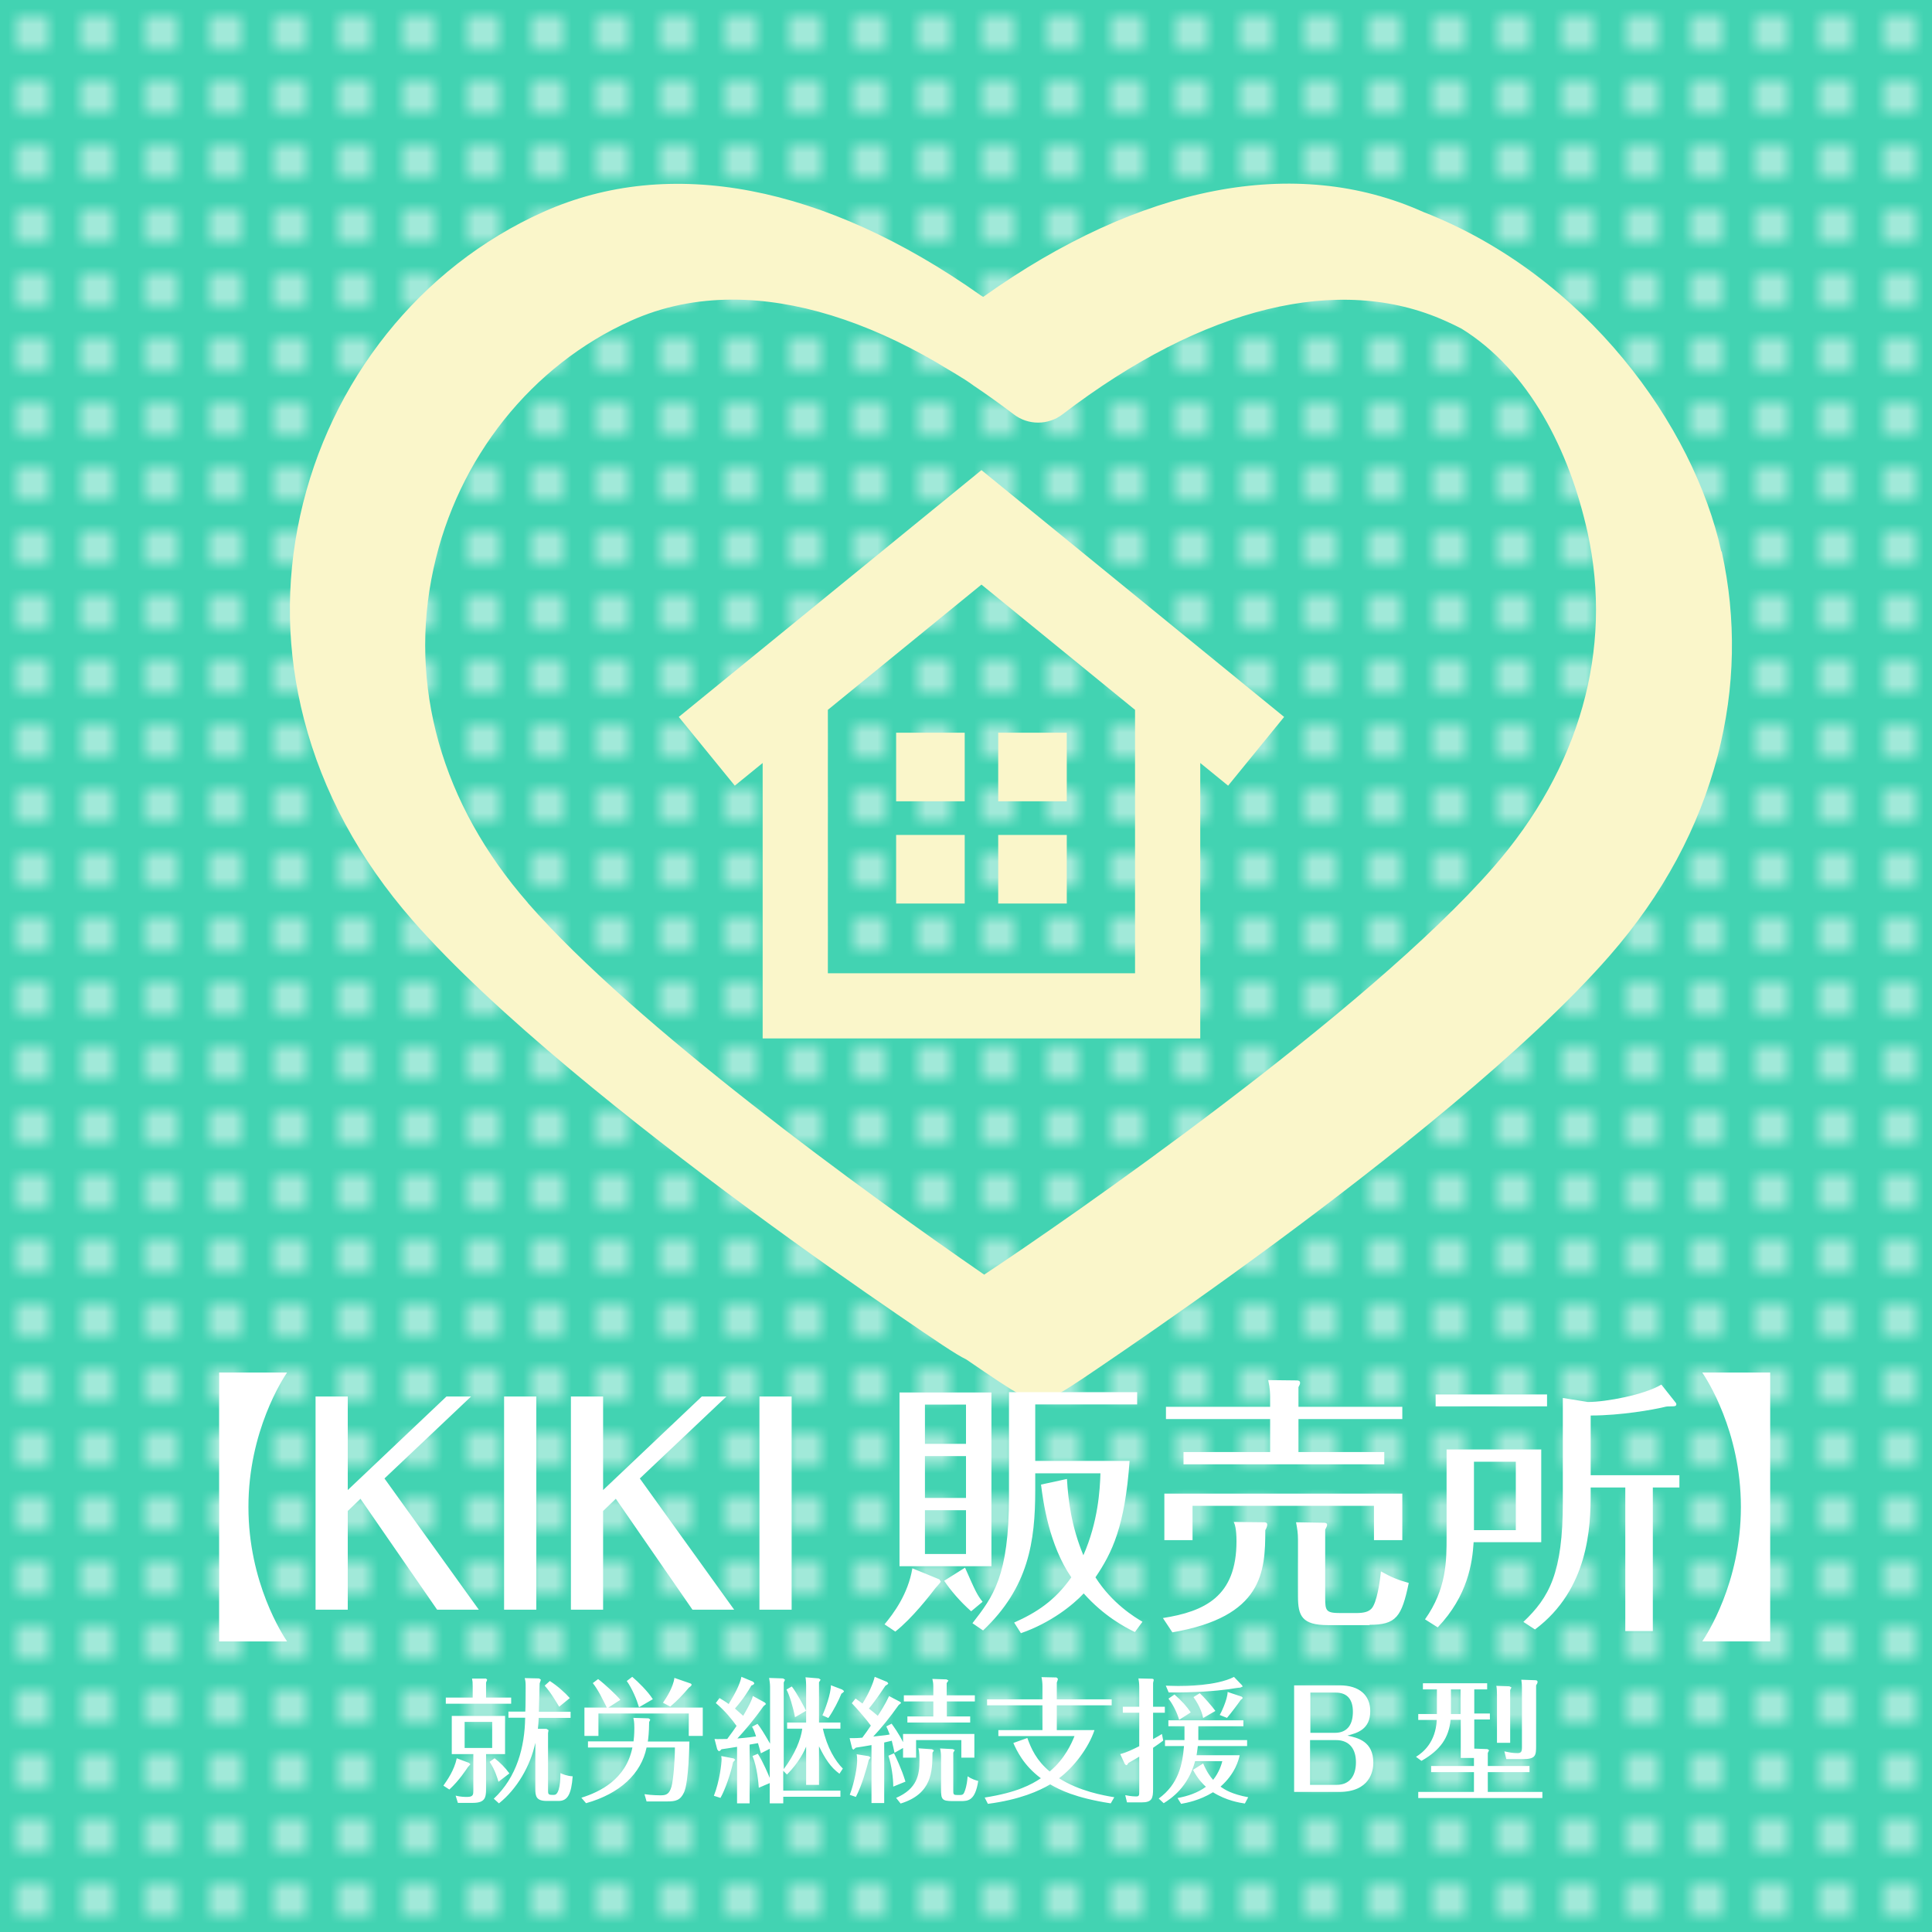 <?xml version="1.0" encoding="UTF-8"?><svg id="_レイヤー_1" xmlns="http://www.w3.org/2000/svg" width="120" height="120" xmlns:xlink="http://www.w3.org/1999/xlink" viewBox="0 0 120 120"><defs><style>.cls-1{fill:#fff;}.cls-2{fill:#42d3b2;}.cls-3{fill:#faf6ca;}.cls-4{fill:none;}.cls-5{fill:url(#_新規パターンスウォッチ_2);opacity:.5;}</style><pattern id="_新規パターンスウォッチ_2" x="0" y="0" width="4" height="4" patternTransform="translate(0 -420)" patternUnits="userSpaceOnUse" viewBox="0 0 4 4"><g><rect class="cls-4" width="4" height="4"/><path class="cls-4" d="M4,0H0V4H4V0Z"/><rect class="cls-1" x="1" y="1" width="2" height="2"/></g></pattern></defs><g><polyline class="cls-2" points="120 120 0 120 0 0 120 0 120 120"/><polyline class="cls-5" points="120 120 0 120 0 0 120 0 120 120"/><path class="cls-3" d="M106.91,34.24c-1.7-7.77-8.4-17.14-18.52-21.08-7.91-3.55-17.56-1.67-27.32,5.28l-.15-.09c-9.72-6.87-19.32-8.71-27.19-5.18-7.61,3.41-13.25,10.47-15.09,18.87-.92,4.2-.84,8.45,.24,12.63,1.16,4.5,3.43,8.7,6.74,12.49,5.09,5.82,14.06,12.88,20.69,17.78,3.84,2.84,7.22,5.19,9.38,6.67,2.57,1.76,3.67,2.51,4.33,2.83,3.45,2.36,3.66,2.46,4.49,2.46,.89,0,1.06-.11,5.38-3.07,2.16-1.48,5.53-3.83,9.38-6.67,6.63-4.9,15.6-11.95,20.69-17.78,3.32-3.79,5.58-8,6.74-12.49,1.08-4.18,1.16-8.43,.24-12.63M32.79,56.08c-5.37-6.14-7.45-13.52-5.86-20.78,1.5-6.86,6.09-12.61,12.26-15.38,1.96-.88,4.08-1.31,6.32-1.31,3.92,0,8.23,1.32,12.69,3.92,.55,.35,1.59,.91,2.3,1.44,.82,.55,1.64,1.14,2.47,1.77,.89,.68,2.13,.68,3.02,0,8.76-6.7,17.21-8.76,23.78-5.81,.34,.15,.67,.31,1,.48,4.2,2.59,6.72,7.59,7.84,12.68,1.59,7.26-.49,14.64-5.86,20.78-7.86,9-26.42,21.86-31.62,25.3-7.4-5.1-21.69-15.47-28.34-23.08"/><path class="cls-3" d="M47.37,64.5v-17.11l-1.73,1.41-3.48-4.27,18.8-15.33,18.8,15.33-3.48,4.27-1.73-1.41v17.11h-27.18Zm23.13-4.05v-16.36l-9.54-7.78-9.54,7.78v16.36h19.08Z"/><rect class="cls-3" x="62" y="51.86" width="4.26" height="4.26"/><rect class="cls-3" x="62" y="45.51" width="4.26" height="4.26"/><rect class="cls-3" x="55.66" y="45.51" width="4.26" height="4.26"/><rect class="cls-3" x="55.66" y="51.86" width="4.26" height="4.26"/></g><path class="cls-1" d="M94.49,104.33c.03,.2,.04,.33,.04,.51v3.71c0,.24-.05,.34-.27,.34-.29,0-.5-.04-.82-.11l.12,.48h1.06c.77,0,.79-.24,.79-.82v-3.76c.05-.08,.09-.14,.09-.21,0-.1-.09-.11-.17-.11l-.84-.03Zm-1.55,.38c.03,.12,.04,.43,.04,.55v2.99h.82v-3.28l.08-.16-.13-.07-.82-.03Zm-2.22,1.75h-.6v-1.53h.6v1.53Zm.84-1.53h.81v-.38h-3.99v.38h.87v1.24c0,.06,0,.18,0,.29h-1.16v.37h1.15c-.07,1.39-.85,2.02-1.29,2.29l.34,.25c1.18-.67,1.7-1.44,1.81-2.55h.63v2.37h.82v.5h-2.66v.38h2.66v1.23h-3.46v.38h7.71v-.38h-3.39v-1.23h2.59v-.38h-2.59v-.81l.08-.17-.1-.07-.82-.03v-1.81h.97v-.37h-.97v-1.53Zm-8.58,3.15c.89,0,1.24,.62,1.24,1.37,0,.84-.38,1.41-1.2,1.41h-1.65v-2.78h1.6Zm-1.6-2.95h1.58c.77,0,1.07,.48,1.07,1.19s-.27,1.31-1.13,1.31h-1.51v-2.5Zm1.79,6.17c1.92,0,2.13-1.3,2.13-1.81,0-1.34-.97-1.55-1.61-1.69,.61-.16,1.42-.38,1.42-1.52,0-.98-.67-1.6-1.9-1.6h-2.83v6.62h2.8Zm-6.92-6.22c0,.49-.45,1.39-.49,1.44l.45,.18c.21-.24,.68-.86,.85-1.11,.08-.06,.13-.1,.13-.14l-.07-.07-.87-.29Zm-2.12,.33c.44,.62,.55,1.08,.6,1.3l.76-.44c-.16-.24-.76-.92-.97-1.1l-.39,.24Zm-1.55,.1c.24,.31,.51,.8,.66,1.31l.72-.46c-.27-.39-.52-.68-1.01-1.11l-.38,.26Zm4.06-1.35c-1.1,.56-3.06,.56-3.47,.56-.34,0-.58-.02-.76-.02l.18,.42c1.58,.02,2.93-.09,3.74-.2,.11-.02,.61-.1,.71-.1l.15-.07-.05-.08-.5-.52Zm-5.02,1.87v-1.5l.04-.18c0-.06-.04-.08-.13-.08l-.82-.02c.02,.13,.05,.27,.05,.53v1.23h-1.02v.37h1.02v2.08c-.4,.2-.76,.38-1.18,.49l.28,.61,.08,.08c.07,0,.1-.06,.15-.14,.17-.09,.39-.23,.67-.39v2.13c0,.28,0,.34-.2,.34-.04,0-.29,0-.67-.08l.11,.45h.9c.66,0,.72-.25,.72-.85v-2.54c.35-.24,.39-.27,.63-.45l-.08-.41c-.13,.08-.27,.17-.55,.32v-1.64h.73v-.37h-.73Zm.66,5.97c.5-.31,1.52-1.02,1.95-2.61h1.69c-.05,.19-.18,.67-.57,1.16-.17-.18-.4-.5-.62-1.02l-.63,.4c.29,.55,.61,.88,.8,1.05-.5,.37-1.12,.58-1.76,.7l.22,.36c.34-.06,1.15-.21,1.98-.72,.83,.52,1.65,.65,1.98,.7l.21-.39c-1.02-.19-1.46-.47-1.72-.66,.92-.81,1.13-1.67,1.19-1.95h-2.68c.02-.13,.05-.29,.08-.57h3.06v-.37h-3.03c0-.12,0-.18,0-.26v-.6h2.8v-.37h-4.66v.37h1v.86h-1.21v.37h1.18c-.09,1.13-.34,2.37-1.57,3.26l.31,.29Zm-6.64-6.46v-1.03c.04-.1,.07-.2,.07-.24l-.09-.08-.93-.02c.04,.19,.06,.38,.06,.6v.78h-3.44v.37h3.44v1.54h-2.74v.37h4.73c-.19,.47-.6,1.41-1.54,2.2-.82-.68-1.15-1.41-1.39-2.08l-.87,.31c.2,.45,.62,1.38,1.71,2.19-.58,.39-1.47,.88-3.49,1.2l.2,.39c1.99-.26,3.2-.81,3.87-1.21,.57,.33,1.55,.84,3.76,1.18l.22-.38c-.66-.11-2.16-.37-3.43-1.18,.89-.66,1.83-1.87,2.2-2.99h-2.34v-1.54h3.41v-.37h-3.41Zm-10.46,3.51c.2,.61,.3,1.39,.3,1.92l.76-.31c-.25-.82-.61-1.55-.71-1.76l-.35,.15Zm-1.97-.09c.02,.12,.03,.18,.03,.4,0,.36-.15,1.3-.46,2.12l.38,.13c.38-.73,.67-1.78,.8-2.29l.11-.16-.11-.08-.75-.12Zm5.59-3.65v-.77l.11-.16-.12-.07-.88-.03c.03,.14,.06,.24,.06,.47v.55h-1.83v.38h1.83v.93h-1.61v.38h3.9v-.38h-1.45v-.93h1.74v-.38h-1.74Zm-2.86,6.71c1.95-.6,1.97-1.99,1.98-3.16l.09-.14-.12-.07-.85-.06c.07,.23,.07,.57,.07,.78,0,.84-.13,1.73-1.45,2.3l.27,.34Zm2.45-3.42c.04,.17,.06,.35,.06,.52v1.99c0,.64,.04,.76,.72,.76h.5c.47,0,.9-.03,1.09-1.25-.18-.05-.43-.13-.66-.29-.02,.25-.05,.58-.18,.93-.06,.15-.09,.23-.28,.23h-.2c-.23,0-.23-.05-.23-.32v-2.31l.09-.16-.12-.06-.81-.04Zm-3.18-3.23c-.21,.46-.55,1-.69,1.2-.23-.19-.32-.27-.55-.45,.51-.62,.88-1.21,1.02-1.41,.13-.08,.18-.11,.18-.16l-.07-.08-.77-.32c-.1,.39-.32,.96-.76,1.66-.18-.13-.31-.23-.43-.31l-.23,.29c.4,.42,.95,1.07,1.18,1.39-.24,.36-.29,.42-.53,.75-.31,.03-.51,.03-.79,.03l.16,.64,.07,.08,.16-.13c.3-.05,.56-.08,.97-.16v3.6h.79v-3.76l.47-.11c.08,.31,.13,.56,.17,.75l.53-.3v.6h.81v-1.09h2.81v1.09h.81v-1.47h-4.43v.51c-.27-.55-.59-.98-.71-1.15l-.33,.17c.06,.13,.13,.27,.21,.5-.13,.03-.33,.06-1.02,.13,.49-.52,1.02-1.17,1.58-1.96l.15-.12-.05-.07-.71-.37Zm-3.6-.7c0,.53-.36,1.51-.53,1.87l.37,.17c.33-.47,.66-1.13,.81-1.51,.13-.09,.16-.12,.16-.17l-.11-.09-.71-.27Zm-1.54,1.59c-.11-.23-.59-1.13-.89-1.51l-.33,.19c.18,.34,.4,1.04,.53,1.72l.69-.4Zm-5.27,2.81c0,.09,.02,.13,.02,.18,0,.27-.12,1.38-.48,2.29l.41,.13c.31-.55,.66-1.59,.78-2.21l.14-.16-.1-.08-.77-.15Zm5.03-1.69c-.09,.66-.45,1.57-1.15,2.5v-5.38l.08-.17-.12-.08-.87-.03c.02,.11,.06,.35,.06,.55v3.53c-.38-.66-.6-1.01-.78-1.23l-.34,.18c.08,.14,.14,.26,.25,.6-.5,.08-1.04,.12-1.16,.13,.39-.42,.98-1.09,1.62-2l.16-.14-.07-.09-.75-.41c-.08,.36-.51,1.08-.6,1.23-.21-.19-.28-.25-.51-.45,.54-.61,.88-1.18,1.02-1.43,.06-.02,.18-.06,.18-.15l-.08-.09-.72-.3c-.09,.49-.45,1.14-.79,1.69-.2-.15-.51-.34-.57-.37l-.23,.31c.58,.49,1,1.01,1.29,1.42-.23,.33-.26,.38-.58,.81-.17,0-.62,.02-.79,0l.17,.65,.09,.11c.08,0,.13-.07,.17-.12,.35-.05,.42-.06,.97-.15v3.51h.78v-3.65c.35-.06,.39-.07,.52-.09,.05,.17,.14,.48,.18,.63l.55-.28v1.81c-.06-.15-.42-1.01-.74-1.5l-.33,.14c.29,.69,.37,1.71,.39,1.97l.68-.29v1.26h.84v-.41h3.55v-.38h-3.55v-1.23l.23,.23c.76-.76,1.1-1.51,1.19-1.73v2.37h.8v-2.39c.39,.78,.71,1.29,1.27,1.7l.21-.32c-.47-.47-.98-1.3-1.24-2.48h1.09v-.38h-1.33v-2.5l.1-.16-.11-.08-.83-.07c.03,.15,.04,.41,.04,.48v2.33h-1.18v.38h.92Zm-7.94-3.17c-.08,.61-.5,1.24-.71,1.55l.45,.24c.48-.41,.77-.72,1.16-1.18,.13-.08,.17-.15,.17-.19l-.05-.06-1.01-.35Zm-1.34,1.33c-.32-.5-.92-1.08-1.28-1.39l-.34,.26c.34,.48,.62,1.16,.76,1.63l.86-.5Zm-.31,2.62c.03-.22,.07-.52,.08-1.2l.07-.15-.1-.08-.95-.03c.02,.11,.06,.23,.06,.63s-.03,.68-.05,.83h-2.83v.38h2.76c-.4,1.98-2.02,2.76-3.17,3.12l.29,.34c2.1-.59,3.43-1.83,3.76-3.46h1.76c0,.82-.1,2.02-.21,2.42-.14,.5-.35,.55-.7,.55-.08,0-.51,0-.98-.07l.13,.45h1.29c.5,0,.81-.06,1.04-.57,.29-.64,.33-3.04,.33-3.15h-2.6Zm-2.47-2.09l.76-.49c-.23-.29-.97-.98-1.38-1.29l-.33,.25c.33,.42,.56,.9,.87,1.52h-1.39v1.76h.87v-1.39h5.61v1.39h.87v-1.76h-5.89Zm-2.38-.6c-.28-.32-.77-.76-1.24-1.06l-.32,.29c.41,.45,.82,1.18,.9,1.31l.66-.54Zm-3.75,4.68c-.27-.37-.58-.68-.92-.94l-.31,.22c.34,.5,.5,1.06,.55,1.24l.68-.52Zm-3.27-.94c-.16,.75-.58,1.34-.83,1.7l.37,.24c.62-.57,1.04-1.23,1.15-1.39l.16-.18-.1-.09-.75-.28Zm2.2-2.26v1.62h-1.71v-1.62h1.71Zm-.38,2h1.18v-2.37h-3.31v2.37h1.34v2.23c0,.28,0,.43-.39,.43-.13,0-.4,0-.71-.08l.14,.45h.93c.77,0,.82-.34,.82-.87v-2.16Zm0-3.52v-.92l.07-.18-.07-.07h-.87c.03,.15,.04,.24,.04,.49v.69h-1.67v.38h4.06v-.38h-1.56Zm3.22,1.95c.02-.19,.05-.5,.05-.68h1.98v-.38h-1.97c.04-1.47,.04-1.64,.05-1.76,.04-.12,.07-.19,.07-.24l-.11-.07-.89-.02c.05,.18,.06,.25,.06,.57,0,.11,0,1.27-.02,1.51h-1.05v.38h1.04c-.03,1.82-.51,3.68-1.95,5.03l.32,.29c1.1-.87,1.96-2.32,2.26-3.76v2.86c0,.45,.05,.75,.71,.75h.74c.55,0,.79-.42,.87-1.53-.36-.02-.64-.14-.76-.2,0,.36-.03,1.35-.39,1.35h-.15c-.23,0-.23-.08-.23-.31v-3.52l.03-.19-.13-.08h-.53Z"/><path class="cls-1" d="M105.73,85.25c.25,.37,2.4,3.63,2.4,8.35s-2.15,7.98-2.4,8.35h4.22v-16.7h-4.22Zm-16.56,1.36v.74h6.92v-.74h-6.92Zm9.63,5.78h2.15v8.92h1.71v-8.92h1.65v-.76h-5.51v-3.71c1.9,0,3.92-.37,4.54-.52,.2-.05,.25-.05,.49-.05,.17,0,.29,0,.29-.13,0-.05-.03-.1-.12-.2l-.81-1.02c-1.08,.64-3.43,1.08-4.57,1.08l-1.55-.25v6.47c0,4.4-.84,5.91-2.45,7.44l.72,.47c3.33-2.49,3.46-6.35,3.46-8.47v-.34Zm-4.65-1.6v4.25h-2.6v-4.25h2.6Zm-4.3-.76v5.43c0,1.48,0,3.23-1.34,5.12l.79,.5c1.87-1.97,2.15-4,2.23-5.29h4.2v-5.76h-5.88Zm-4.79,10.89c1.66,0,2-.49,2.44-2.6-.66-.18-1.11-.37-1.73-.72-.05,.57-.25,1.98-.59,2.32-.17,.17-.4,.27-.97,.27h-.91c-.94,0-.99-.12-.99-.96v-4.22c.05-.1,.12-.22,.12-.3,0-.1-.1-.13-.18-.13l-1.75-.03c.08,.44,.12,.67,.12,1.08v3.53c0,1.21,.25,1.78,1.87,1.78h2.59Zm-12.25,.47c5.63-.97,5.78-3.75,5.78-6.35,.05-.08,.12-.24,.12-.34,0-.12-.1-.15-.18-.15l-1.9-.02c.07,.15,.17,.42,.17,1.21,0,3.43-1.98,4.35-4.57,4.76l.59,.89Zm-.49-8.62v2.89h1.75v-2.13h11.27v2.13h1.76v-2.89h-14.79Zm8.33-5.38v-1.23c.07-.13,.1-.2,.1-.27,0-.1-.07-.15-.2-.15l-1.78-.02c.12,.54,.12,.91,.12,1.04v.62h-6.47v.76h6.47v2.05h-5.38v.76h12.47v-.76h-5.33v-2.05h6.45v-.76h-6.45Zm-22.01,10.79c.42,.62,.99,1.29,1.68,1.9l.71-.59c-.34-.44-.42-.6-1.09-2.12l-1.29,.81Zm-1.97-.77c-.27,1.61-1.18,2.82-1.73,3.48l.67,.45c1.06-.84,2.13-2.23,2.5-2.71,.22-.25,.32-.35,.32-.4l-.08-.13-1.68-.69Zm7.61-5.9h4.07c-.03,1.04-.15,3.02-1.06,5.09-.74-1.78-.94-3.39-1.02-4.74l-1.61,.35c.13,1.06,.5,3.76,1.88,5.76-1.02,1.46-2.18,2.2-3.55,2.81l.42,.66c1.85-.64,3.23-1.75,3.9-2.47,1.24,1.39,2.52,2.08,3.18,2.4l.47-.64c-.49-.29-1.88-1.13-2.92-2.76,1.04-1.53,1.83-3.16,2.12-7.23h-5.86v-3.51h6.33v-.76h-7.96v6.47c0,4.96-.99,6.23-2.27,7.88l.66,.45c2.82-2.67,3.24-5.51,3.24-8.72v-1.06Zm-4.28,2.29v2.72h-2.55v-2.72h2.55Zm-2.55-4.12v-2.44h2.55v2.44h-2.55Zm2.55,.76v2.6h-2.55v-2.6h2.55Zm-4.13-3.95v10.79h5.71v-10.79h-5.71Zm-8.7,13.49h2v-13.24h-2v13.24Zm-4.17,0h2.6l-5.86-8.15,5.38-5.09h-1.53l-6.13,5.81v-5.81h-2v13.24h2v-6.13l.79-.76,4.76,6.89Zm-11.69,0h2v-13.24h-2v13.24Zm-4.17,0h2.6l-5.86-8.15,5.38-5.09h-1.53l-6.13,5.81v-5.81h-2v13.24h2v-6.13l.79-.76,4.76,6.89Zm-9.31,1.97c-.25-.37-2.4-3.63-2.4-8.35s2.15-7.98,2.4-8.35h-4.22v16.7h4.22Z"/></svg>